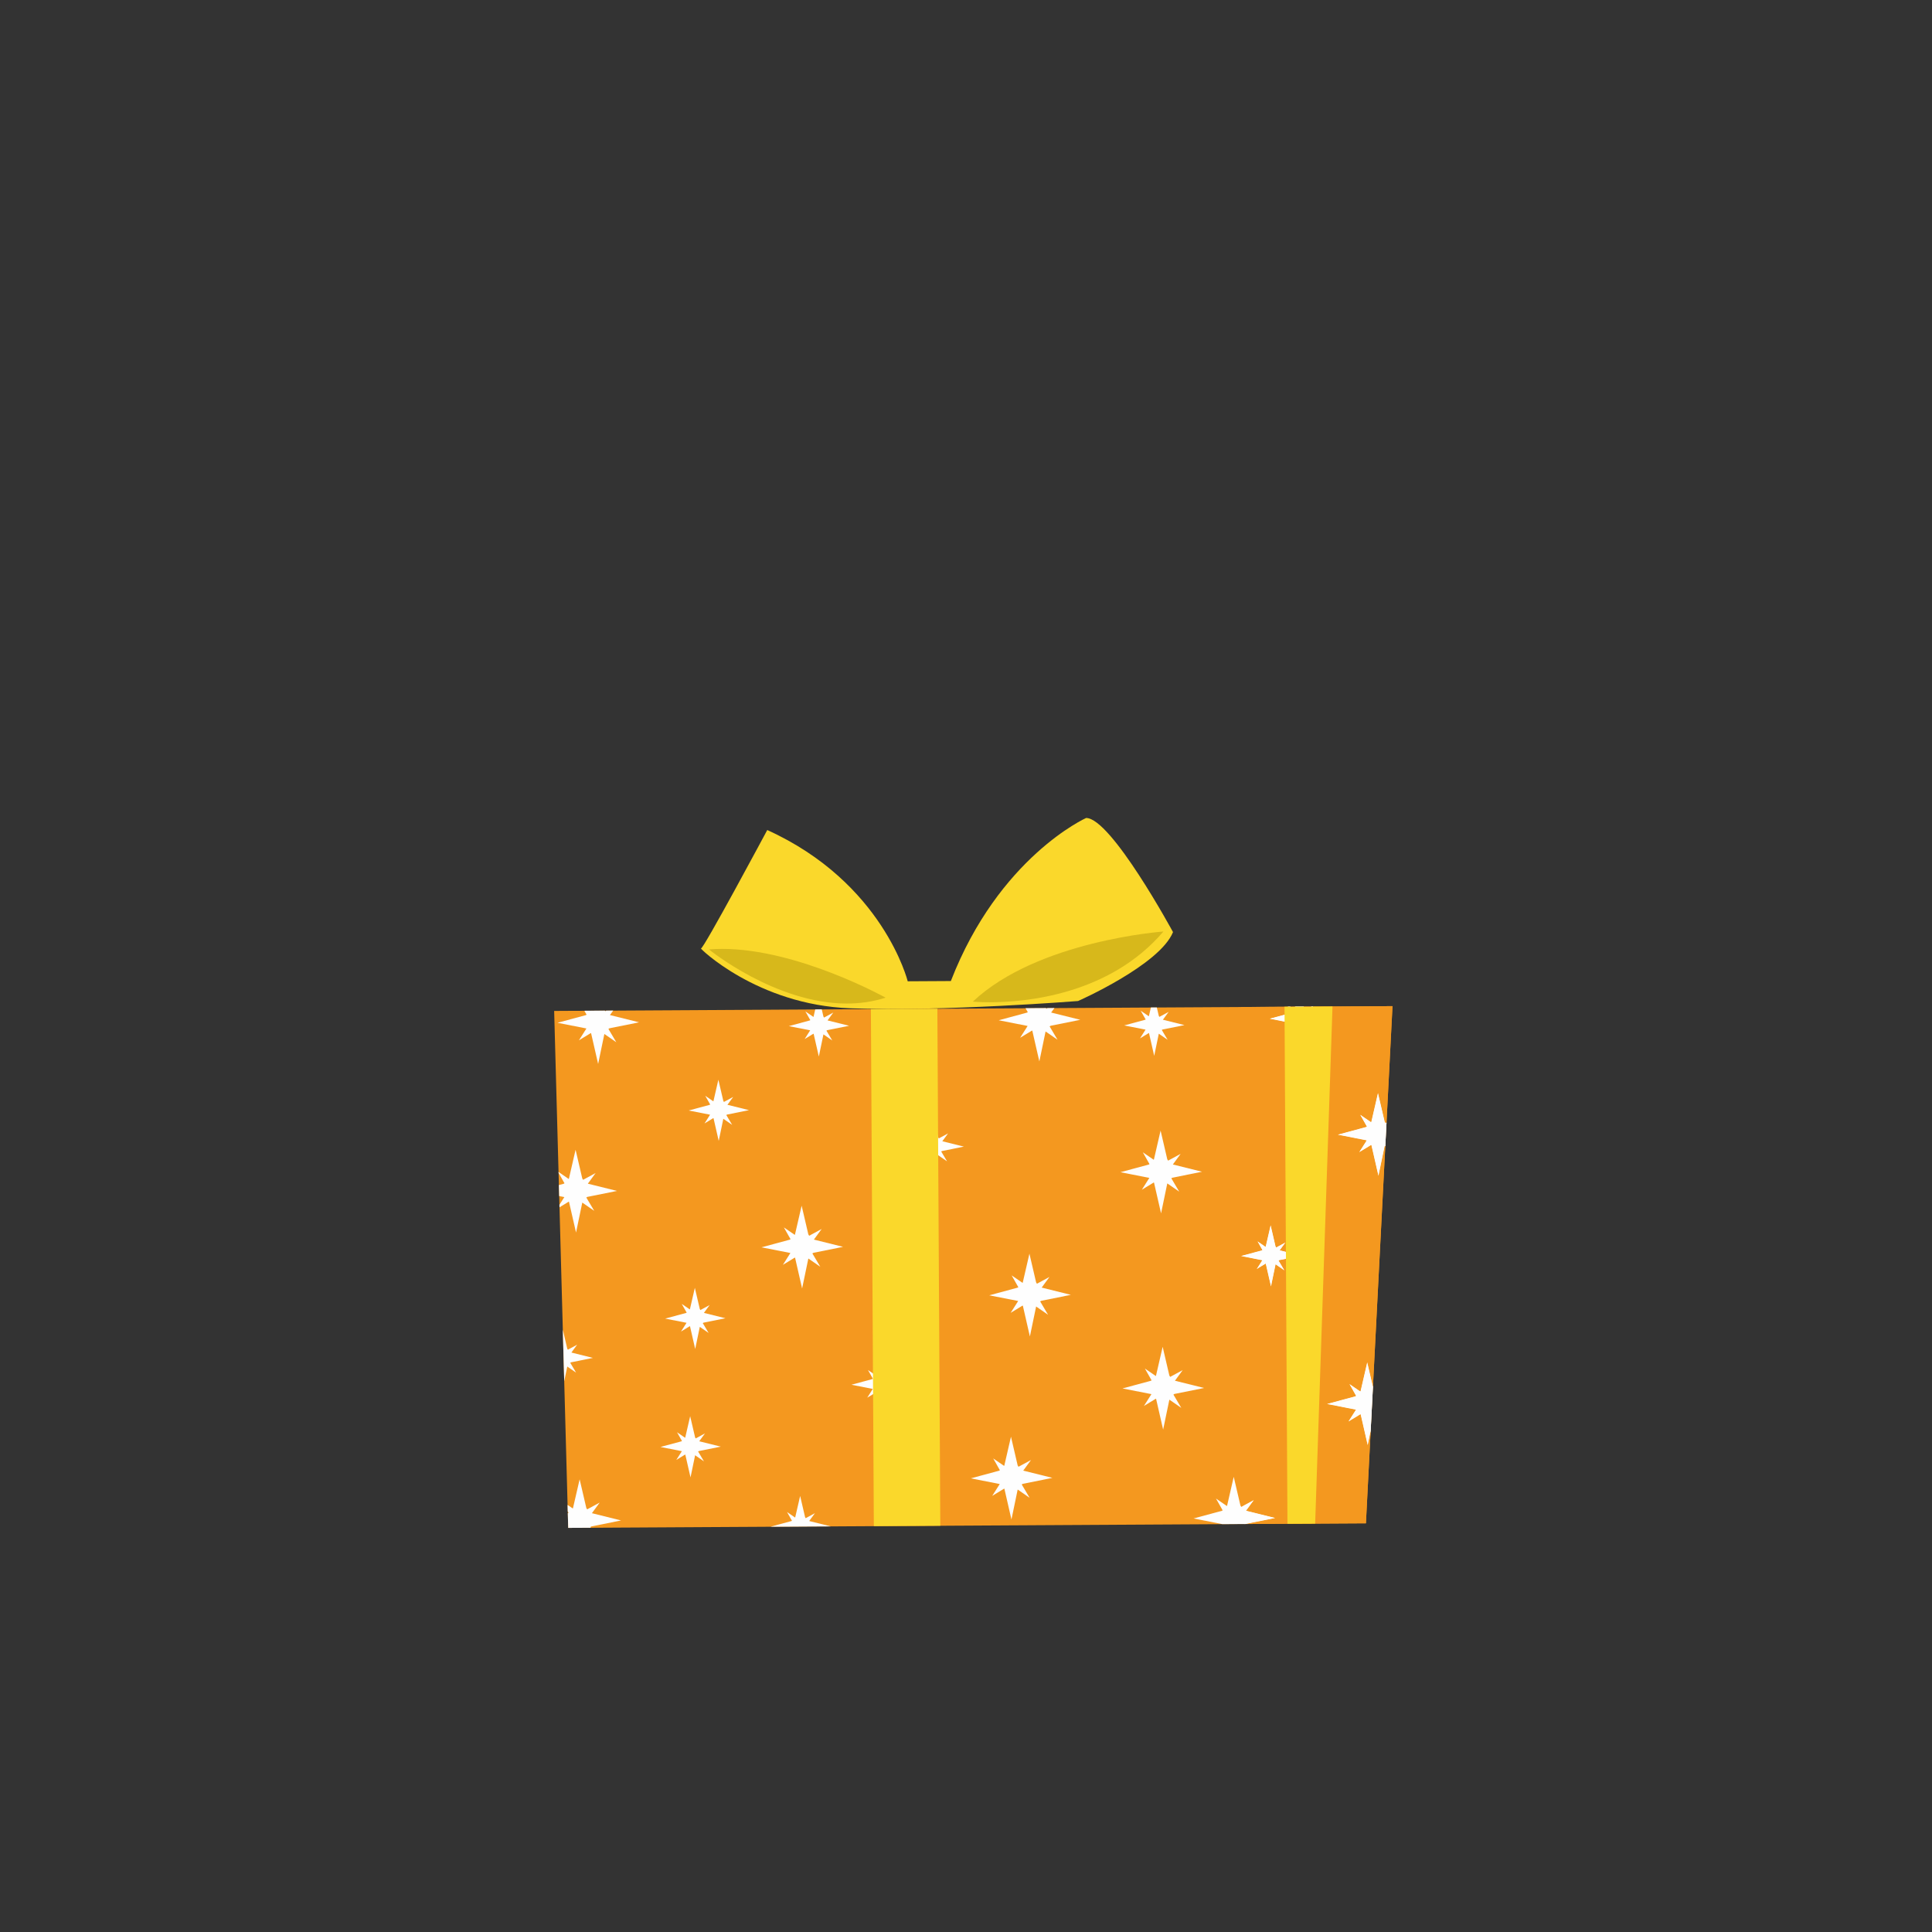 <?xml version="1.0" encoding="UTF-8"?> <svg xmlns="http://www.w3.org/2000/svg" xmlns:xlink="http://www.w3.org/1999/xlink" xmlns:xodm="http://www.corel.com/coreldraw/odm/2003" xml:space="preserve" width="2040px" height="2040px" version="1.1" style="shape-rendering:geometricPrecision; text-rendering:geometricPrecision; image-rendering:optimizeQuality; fill-rule:evenodd; clip-rule:evenodd" viewBox="0 0 2040 2040"><rect x="0" y="0" width="2040" height="2040" fill="#333333" stroke="none"/> <defs> <style type="text/css"> .fil1 {fill:#FEFEFE;fill-rule:nonzero} .fil3 {fill:#FEFEFE;fill-rule:nonzero} .fil0 {fill:#F4981F;fill-rule:nonzero} .fil5 {fill:#FAD82B;fill-rule:nonzero} .fil6 {fill:#D7B81B;fill-rule:nonzero} .fil4 {fill:#CD5446;fill-rule:nonzero} .fil2 {fill:#31444B;fill-rule:nonzero} </style> </defs> <g id="Слой_x0020_1">  <g id="_2407009901616"> <polygon class="fil0" points="1470.33,1062.37 1442.27,1608.47 599.97,1613.28 585.14,1067.44 "></polygon> <polygon class="fil1" points="1448.11,1209.32 1447.87,1208.9 1435.2,1216.59 1443.11,1204.17 1442.91,1204.05 1412.62,1198.1 1442.51,1190.02 1443.3,1189.55 1436.25,1177.08 1447.74,1184.95 1448,1184.51 1455,1154.15 1462.07,1184.42 1462.94,1185.88 1464.02,1185.3 1463.39,1197.39 1463.36,1198.21 1462.73,1210.35 1462.09,1209.91 1455.5,1241.56 "></polygon> <polygon class="fil1" points="1401.25,1482.46 1431.16,1474.37 1431.93,1473.91 1424.9,1461.42 1436.4,1469.31 1436.65,1468.86 1443.66,1438.5 1449.67,1464.35 1449.31,1471.48 1448.22,1492.54 1447.27,1510.86 1444.15,1525.91 1436.77,1493.66 1436.51,1493.26 1423.84,1500.96 1431.74,1488.53 1431.55,1488.42 "></polygon> <polygon class="fil1" points="1291,1594.79 1283.97,1582.31 1295.46,1590.2 1295.72,1589.75 1302.7,1559.39 1309.77,1589.67 1310.66,1591.13 1323.86,1583.97 1315.66,1595.19 1346.44,1602.85 1315.11,1609.16 1315.07,1609.19 1313.7,1609.19 1290.86,1609.33 1290.67,1609.34 1290.62,1609.31 1260.32,1603.34 1290.23,1595.26 "></polygon> <polygon class="fil1" points="1213.56,1243.8 1213.38,1243.69 1183.08,1237.73 1212.98,1229.65 1213.76,1229.18 1206.71,1216.71 1218.21,1224.58 1218.46,1224.15 1225.47,1193.78 1232.52,1224.05 1233.4,1225.52 1246.62,1218.37 1238.43,1229.57 1269.21,1237.23 1237.86,1243.56 1236.82,1244.2 1245.16,1258.27 1232.55,1249.55 1225.97,1281.19 1218.58,1248.95 1218.34,1248.53 1205.67,1256.24 "></polygon> <polygon class="fil1" points="1084.84,1083.26 1054.55,1077.3 1084.46,1069.21 1085.25,1068.76 1082.88,1064.57 1090.23,1064.54 1104.5,1064.46 1104.88,1065.09 1106.08,1064.44 1113.37,1064.41 1109.89,1069.14 1140.67,1076.81 1109.34,1083.13 1108.29,1083.78 1116.64,1097.85 1104.03,1089.12 1097.45,1120.77 1090.06,1088.51 1089.81,1088.11 1077.13,1095.8 1085.04,1083.37 "></polygon> <polygon class="fil1" points="1044.57,1367.72 1074.48,1359.64 1075.26,1359.17 1068.21,1346.7 1079.71,1354.57 1079.96,1354.13 1086.97,1323.77 1094.02,1354.03 1094.9,1355.5 1108.1,1348.35 1099.91,1359.56 1130.7,1367.22 1099.36,1373.55 1098.31,1374.19 1106.66,1388.26 1094.05,1379.53 1087.46,1411.18 1080.08,1378.94 1079.83,1378.52 1067.15,1386.23 1075.06,1373.79 1074.86,1373.67 "></polygon> <polygon class="fil1" points="605.04,1592.36 612.04,1562 619.09,1592.26 619.98,1593.73 633.2,1586.58 625,1597.78 655.78,1605.44 624.44,1611.77 623.39,1612.42 623.83,1613.16 599.97,1613.28 599.94,1612.32 600.13,1612.02 599.94,1611.9 599.94,1611.9 599.55,1597.85 600.34,1597.4 599.5,1595.92 599.31,1589.05 604.78,1592.8 "></polygon> <polygon class="fil1" points="834.35,1323 804.05,1317.05 833.96,1308.96 834.75,1308.49 827.7,1296.02 839.2,1303.89 839.43,1303.46 846.46,1273.1 853.51,1303.36 854.39,1304.84 867.59,1297.68 859.4,1308.88 890.18,1316.54 858.85,1322.87 857.8,1323.52 866.14,1337.58 853.54,1328.86 846.95,1360.51 839.57,1328.27 839.31,1327.85 826.64,1335.56 834.54,1323.11 "></polygon> <polygon class="fil1" points="600.75,1244.41 607.75,1214.04 614.81,1244.3 615.68,1245.78 628.9,1238.62 620.7,1249.84 651.48,1257.5 620.14,1263.81 619.09,1264.47 627.45,1278.52 614.83,1269.81 608.24,1301.45 600.85,1269.2 600.61,1268.78 590.78,1274.77 590.72,1272.15 595.85,1264.07 595.66,1263.95 590.46,1262.92 590.14,1251.29 595.27,1249.9 596.04,1249.44 589.8,1238.36 589.77,1237.49 600.48,1244.85 "></polygon> <polygon class="fil1" points="618.97,1085.92 588.67,1079.96 618.58,1071.88 619.37,1071.41 617.02,1067.25 624.37,1067.21 638.64,1067.13 639.01,1067.76 640.18,1067.11 647.48,1067.07 644.03,1071.8 674.81,1079.46 643.47,1085.79 642.42,1086.43 650.76,1100.5 638.15,1091.78 631.57,1123.43 624.18,1091.18 623.94,1090.76 611.27,1098.47 619.16,1086.03 "></polygon> <polygon class="fil1" points="1025.09,1560.99 1055,1552.91 1055.79,1552.44 1048.74,1539.96 1060.23,1547.83 1060.49,1547.4 1067.49,1517.04 1074.54,1547.3 1075.43,1548.77 1088.64,1541.62 1080.43,1552.82 1111.22,1560.48 1079.88,1566.81 1078.84,1567.46 1087.18,1581.53 1074.57,1572.8 1067.99,1604.45 1060.6,1572.2 1060.36,1571.79 1047.69,1579.5 1055.58,1567.06 1055.39,1566.94 "></polygon> <polygon class="fil1" points="1185.27,1466.06 1215.17,1457.98 1215.95,1457.51 1208.9,1445.03 1220.4,1452.92 1220.65,1452.47 1227.66,1422.11 1234.71,1452.38 1235.61,1453.85 1248.81,1446.69 1240.62,1457.91 1271.4,1465.57 1240.05,1471.88 1239.01,1472.55 1247.34,1486.6 1234.74,1477.89 1228.16,1509.52 1220.77,1477.28 1220.53,1476.86 1207.86,1484.57 1215.76,1472.14 1215.57,1472.02 "></polygon> <polygon class="fil1" points="1332.71,1330.66 1310.34,1326.25 1332.42,1320.28 1333,1319.94 1327.8,1310.72 1336.28,1316.54 1336.48,1316.22 1341.66,1293.78 1346.86,1316.14 1347.52,1317.24 1357.28,1311.94 1351.22,1320.23 1373.97,1325.9 1350.82,1330.57 1350.05,1331.05 1356.21,1341.43 1346.89,1334.99 1342.03,1358.38 1336.56,1334.54 1336.38,1334.24 1327.01,1339.93 1332.86,1330.74 "></polygon> <polygon class="fil1" points="1017.75,1210.72 994.6,1215.39 993.83,1215.87 999.99,1226.25 990.67,1219.82 985.81,1243.21 980.36,1219.38 980.16,1219.06 970.81,1224.76 976.64,1215.58 976.5,1215.49 954.11,1211.09 976.22,1205.1 976.8,1204.76 971.58,1195.54 980.08,1201.37 980.27,1201.04 985.44,1178.61 990.65,1200.98 991.3,1202.06 1001.07,1196.76 995,1205.05 "></polygon> <polygon class="fil1" points="749.88,1166.26 744.69,1157.04 753.17,1162.87 753.36,1162.54 758.53,1140.1 763.75,1162.46 764.4,1163.55 774.16,1158.26 768.11,1166.55 790.86,1172.21 767.69,1176.88 766.92,1177.37 773.08,1187.75 763.76,1181.31 758.9,1204.7 753.44,1180.86 753.27,1180.56 743.9,1186.25 749.74,1177.06 749.6,1176.98 727.21,1172.58 749.31,1166.6 "></polygon> <polygon class="fil1" points="873.4,1087.78 872.63,1088.27 878.8,1098.65 869.47,1092.21 864.61,1115.6 859.16,1091.78 858.96,1091.47 849.61,1097.15 855.44,1087.98 855.31,1087.88 832.92,1083.49 855.02,1077.5 855.6,1077.16 850.38,1067.94 858.88,1073.76 859.07,1073.44 860.81,1065.84 867.69,1065.81 869.46,1073.38 870.1,1074.46 879.87,1069.16 873.82,1077.45 896.57,1083.12 "></polygon> <polygon class="fil1" points="921.56,1466.64 921.42,1466.54 899.03,1462.15 921.13,1456.17 921.71,1455.82 916.5,1446.61 925,1452.42 925.19,1452.1 930.35,1429.66 935.57,1452.04 936.21,1453.12 945.99,1447.84 939.93,1456.11 962.68,1461.78 939.52,1466.44 938.74,1466.93 944.9,1477.33 935.59,1470.87 930.72,1494.26 925.27,1470.44 925.07,1470.13 915.72,1475.81 "></polygon> <polygon class="fil1" points="724.76,1396.71 702.36,1392.3 724.47,1386.33 725.05,1385.99 719.83,1376.77 728.33,1382.59 728.52,1382.26 733.69,1359.83 738.91,1382.19 739.57,1383.28 749.32,1377.99 743.27,1386.28 766.01,1391.94 742.85,1396.61 742.08,1397.1 748.25,1407.48 738.92,1401.04 734.06,1424.41 728.61,1400.59 728.41,1400.28 719.06,1405.98 724.89,1396.79 "></polygon> <polygon class="fil1" points="697.42,1527.85 719.53,1521.89 720.09,1521.55 714.89,1512.32 723.39,1518.15 723.56,1517.81 728.75,1495.39 733.96,1517.75 734.61,1518.84 744.38,1513.54 738.31,1521.84 761.07,1527.5 737.91,1532.17 737.14,1532.65 743.3,1543.04 733.98,1536.6 729.12,1559.97 723.66,1536.15 723.47,1535.84 714.12,1541.54 719.95,1532.35 719.8,1532.27 "></polygon> <polygon class="fil1" points="599.62,1425.15 609.39,1419.87 603.34,1428.15 626.08,1433.81 602.92,1438.48 602.14,1438.97 608.31,1449.37 598.99,1442.91 595.77,1458.43 595.27,1440.35 594.91,1427.15 594.29,1403.99 598.97,1424.08 "></polygon> <polygon class="fil1" points="836.22,1605.75 831.02,1596.53 839.5,1602.36 839.69,1602.03 844.88,1579.6 850.08,1601.95 850.74,1603.05 860.49,1597.75 854.44,1606.04 877.18,1611.71 877.18,1611.71 851.41,1611.85 838.24,1611.93 813.55,1612.06 835.64,1606.09 "></polygon> <polygon class="fil1" points="1227.51,1087.06 1226.74,1087.54 1232.91,1097.94 1223.58,1091.49 1218.72,1114.87 1213.27,1091.05 1213.08,1090.75 1203.72,1096.44 1209.55,1087.25 1209.4,1087.15 1187.03,1082.76 1209.11,1076.79 1209.71,1076.44 1204.49,1067.23 1212.99,1073.04 1213.18,1072.72 1215.23,1063.81 1221.49,1063.78 1223.57,1072.65 1224.21,1073.73 1233.98,1068.45 1227.91,1076.72 1250.66,1082.39 "></polygon> <polygon class="fil1" points="1381.2,1079.96 1380.42,1080.44 1386.59,1090.84 1377.29,1084.39 1372.42,1107.78 1366.95,1083.95 1366.77,1083.64 1357.4,1089.34 1363.25,1080.15 1363.1,1080.07 1340.71,1075.66 1362.81,1069.69 1363.39,1069.35 1359.8,1062.99 1362.35,1062.98 1366.68,1065.94 1366.87,1065.62 1367.48,1062.95 1376.64,1062.9 1377.25,1065.55 1377.91,1066.65 1384.9,1062.85 1386.57,1062.83 1381.62,1069.63 1404.36,1075.29 "></polygon> <path class="fil2" d="M1442.45 1605.04l0 0 4.82 -94.17 -4.82 94.17zm-132 -541.75l0 0 50.35 -0.3 -0.98 0 -49.37 0.3zm76.12 -0.44l0 0 83.76 -0.48 -83.76 0.48z"></path> <path class="fil0" d="M1315.07 1609.19l0.04 -0.03 31.33 -6.31 -30.78 -7.66 8.2 -11.22 -10.39 5.64 -1.51 -263.04 20.75 4.09 0.15 0.08 -5.85 9.19 9.37 -5.69 0.18 0.3 5.47 23.84 4.86 -23.39 9.32 6.44 -6.16 -10.38 0.77 -0.48 23.15 -4.67 -22.75 -5.67 6.06 -8.29 -9.76 5.3 -0.66 -1.1 -5.2 -22.36 -5.18 22.44 -0.2 0.32 -8.48 -5.82 5.2 9.22 -0.58 0.34 -20.46 5.54 -1.51 -262.53 49.37 -0.3 -0.02 0 3.59 6.36 -0.58 0.34 -22.1 5.97 22.39 4.41 0.15 0.08 -5.85 9.19 9.37 -5.7 0.18 0.31 5.47 23.83 4.87 -23.39 9.3 6.45 -6.17 -10.4 0.78 -0.48 23.16 -4.67 -22.74 -5.66 4.95 -6.78 83.76 -0.48 -6.72 130.63 0.41 -7.7 -1.08 0.58 -0.87 -1.46 -7.07 -30.27 -7 30.36 -0.26 0.44 -11.49 -7.87 7.05 12.47 -0.79 0.47 -29.89 8.08 30.29 5.95 0.2 0.12 -7.91 12.42 12.67 -7.69 0.24 0.42 7.39 32.24 6.59 -31.65 0.64 0.44 0.37 -7.34 -13.43 261.34 -6.01 -25.85 -7.01 30.36 -0.25 0.45 -11.5 -7.89 7.03 12.49 -0.77 0.46 -29.91 8.09 30.3 5.96 0.19 0.11 -7.9 12.43 12.67 -7.7 0.26 0.4 7.38 32.25 3.12 -15.04 -4.82 94.17 -0.18 3.43 -127.2 0.72zm134.11 -135.2l0.13 -2.51 0.06 -1.23 -0.19 3.74z"></path> <polygon class="fil3" points="1455.5,1241.56 1448.11,1209.32 1447.87,1208.9 1435.2,1216.59 1443.11,1204.17 1442.91,1204.05 1412.62,1198.1 1442.51,1190.02 1443.3,1189.55 1436.25,1177.08 1447.74,1184.95 1448,1184.51 1455,1154.15 1462.07,1184.42 1462.94,1185.88 1464.02,1185.3 1463.61,1193 1463.1,1203.01 1462.73,1210.35 1462.09,1209.91 "></polygon> <polygon class="fil3" points="1444.15,1525.91 1436.77,1493.66 1436.51,1493.26 1423.84,1500.96 1431.74,1488.53 1431.55,1488.42 1401.25,1482.46 1431.16,1474.37 1431.93,1473.91 1424.9,1461.42 1436.4,1469.31 1436.65,1468.86 1443.66,1438.5 1449.67,1464.35 1449.37,1470.25 1449.31,1471.48 1449.18,1473.99 1447.27,1510.87 "></polygon> <polygon class="fil3" points="1313.59,1609.19 1313.47,1589.61 1323.86,1583.97 1315.66,1595.19 1346.44,1602.85 1315.11,1609.16 1315.07,1609.19 "></polygon> <polygon class="fil3" points="1342.03,1358.38 1336.56,1334.54 1336.38,1334.24 1327.01,1339.93 1332.86,1330.74 1332.71,1330.66 1311.96,1326.57 1311.96,1325.82 1332.42,1320.28 1333,1319.94 1327.8,1310.72 1336.28,1316.54 1336.48,1316.22 1341.66,1293.78 1346.86,1316.14 1347.52,1317.24 1357.28,1311.94 1351.22,1320.23 1373.97,1325.9 1350.82,1330.57 1350.05,1331.05 1356.21,1341.43 1346.89,1334.99 "></polygon> <polygon class="fil2" points="1376.64,1062.9 1376.64,1062.9 1384.9,1062.85 1384.9,1062.85 "></polygon> <polygon class="fil4" points="1377.91,1066.65 1377.25,1065.55 1376.64,1062.9 1384.9,1062.85 "></polygon> <polygon class="fil2" points="1362.35,1062.98 1362.35,1062.98 1367.48,1062.95 1367.48,1062.95 "></polygon> <polygon class="fil4" points="1366.68,1065.94 1362.35,1062.98 1367.48,1062.95 1366.87,1065.62 "></polygon> <polygon class="fil3" points="1372.42,1107.78 1366.95,1083.95 1366.77,1083.64 1357.4,1089.34 1363.25,1080.15 1363.1,1080.07 1340.71,1075.66 1362.81,1069.69 1363.39,1069.35 1359.8,1062.99 1359.82,1062.99 1360.8,1062.99 1362.35,1062.98 1362.35,1062.98 1366.68,1065.94 1366.87,1065.62 1367.48,1062.95 1367.48,1062.95 1376.64,1062.9 1376.64,1062.9 1377.25,1065.55 1377.91,1066.65 1384.9,1062.85 1384.9,1062.85 1386.57,1062.85 1386.57,1062.85 1381.62,1069.63 1404.36,1075.29 1381.2,1079.96 1380.42,1080.44 1386.59,1090.84 1377.29,1084.39 "></polygon> <polygon class="fil5" points="1407,1062.72 1388.68,1608.78 1359.43,1608.94 1356.31,1063.01 "></polygon> <polygon class="fil5" points="989.76,1065.12 992.88,1611.05 922.69,1611.44 919.57,1065.52 "></polygon> <path class="fil5" d="M1238.59 984.21c0,0 -65.4,-120.64 -91.77,-120.5 0,0 -92.03,41.27 -142.82,172.17l-45.54 0.26c0,0 -25.76,-104.1 -148.31,-159.72 0,0 -67.57,126.21 -69.99,125.04 -2.4,-1.2 59.16,59.54 157.4,63.18 98.25,3.65 240.77,-7.67 240.77,-7.67 0,0 86.08,-37.92 100.26,-72.76z"></path> <path class="fil6" d="M894.15 1059.64c-75.56,0 -145.55,-57.14 -145.55,-57.14 4.6,-0.39 9.27,-0.56 13.99,-0.56 80.08,0 172.51,51.49 172.51,51.49 -13.57,4.37 -27.35,6.21 -40.95,6.21z"></path> <path class="fil6" d="M1044.92 1058.28c-11.11,0 -17.72,-0.66 -17.72,-0.66 68.49,-64.55 201.25,-74.03 201.25,-74.03 -57.12,67.04 -145.97,74.69 -183.53,74.69z"></path> </g> </g> </svg> 